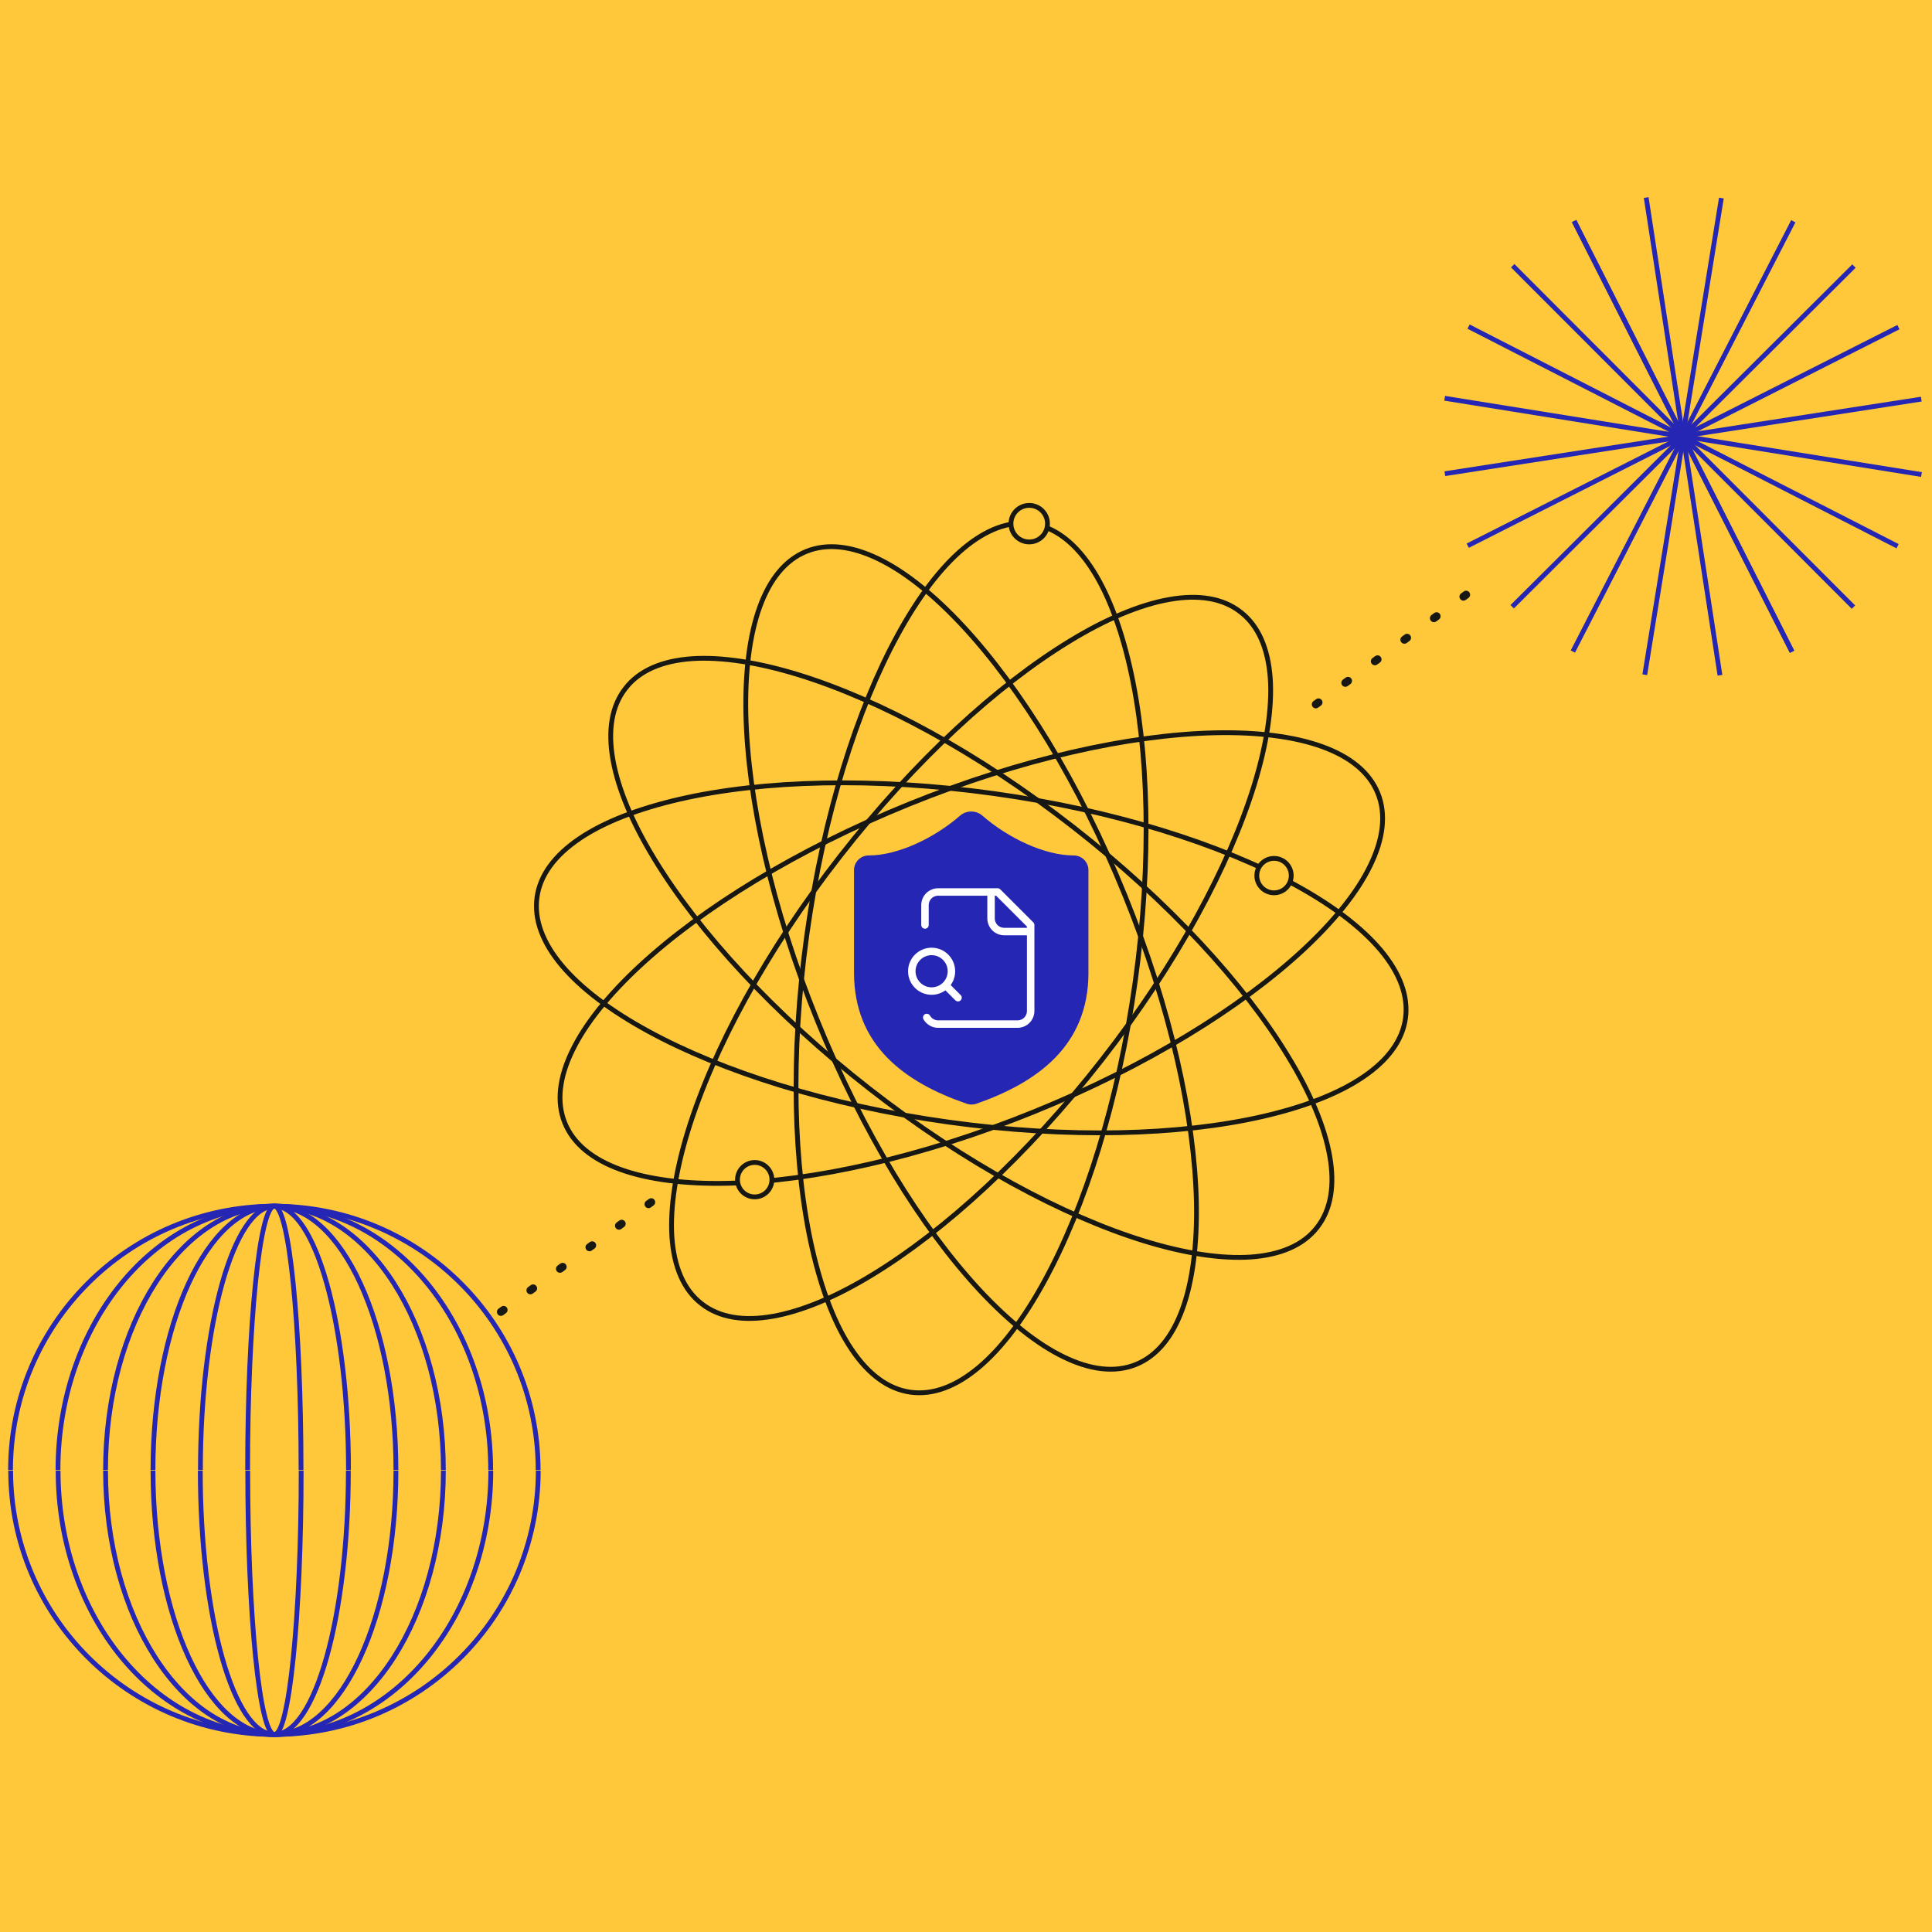 <?xml version="1.0" encoding="UTF-8"?>
<svg id="Layer_1" data-name="Layer 1" xmlns="http://www.w3.org/2000/svg" viewBox="0 0 1200 1200">
  <defs>
    <style>
      .cls-1 {
        stroke: #2526b3;
      }

      .cls-1, .cls-2, .cls-3 {
        stroke-width: 2.98px;
      }

      .cls-1, .cls-4, .cls-3, .cls-5 {
        fill: none;
      }

      .cls-2, .cls-6 {
        fill: #ffc83a;
      }

      .cls-2, .cls-4, .cls-3 {
        stroke: #171713;
      }

      .cls-4 {
        stroke-dasharray: 2.06 20.64;
        stroke-width: 4.96px;
      }

      .cls-4, .cls-5 {
        stroke-linecap: round;
      }

      .cls-5 {
        stroke: #fff;
        stroke-linejoin: round;
        stroke-width: 4.64px;
      }

      .cls-7 {
        fill: #2526b3;
      }
    </style>
  </defs>
  <rect class="cls-6" x="-6.27" y="-6.27" width="1212.54" height="1212.54"/>
  <g>
    <g>
      <path class="cls-1" d="M334.24,913.04c0-90.47-73.38-163.85-163.85-163.85-90.47,0-163.85,73.38-163.85,163.85"/>
      <path class="cls-1" d="M304.77,913.04c0-90.47-60.18-163.85-134.38-163.85s-134.38,73.38-134.38,163.85"/>
      <path class="cls-1" d="M275.39,913.04c0-90.47-46.97-163.85-104.92-163.85-57.95,0-104.92,73.38-104.92,163.85"/>
      <path class="cls-1" d="M245.92,913.04c0-90.47-33.76-163.85-75.45-163.85-41.69,0-75.45,73.38-75.45,163.85"/>
      <path class="cls-1" d="M216.45,913.04c0-90.47-20.64-163.85-45.98-163.85-25.34,0-45.98,73.38-45.98,163.85"/>
      <path class="cls-1" d="M186.98,913.04c0-90.47-7.43-163.85-16.59-163.85-9.16,0-16.59,73.38-16.59,163.85"/>
      <path class="cls-1" d="M6.62,913.45c0,90.47,73.38,163.85,163.85,163.85,90.47,0,163.85-73.38,163.85-163.85"/>
      <path class="cls-1" d="M36.09,913.45c0,90.47,60.18,163.85,134.38,163.85,74.21,0,134.38-73.38,134.38-163.85"/>
      <path class="cls-1" d="M65.56,913.45c0,90.47,46.97,163.85,104.92,163.85,57.95,0,104.92-73.38,104.92-163.85"/>
      <path class="cls-1" d="M95.03,913.45c0,90.47,33.76,163.85,75.45,163.85,41.69,0,75.45-73.38,75.45-163.85"/>
      <path class="cls-1" d="M124.41,913.45c0,90.47,20.64,163.85,45.98,163.85,25.34,0,45.98-73.38,45.98-163.85"/>
      <path class="cls-1" d="M153.88,913.45c0,90.47,7.43,163.85,16.59,163.85,9.16,0,16.59-73.38,16.59-163.85"/>
    </g>
    <g>
      <path class="cls-1" d="M1045.54,271.17l67.61,133.6"/>
      <path class="cls-1" d="M1045.54,271.17l22.76,148.25"/>
      <path class="cls-1" d="M1045.54,271.17l-23.94,147.93"/>
      <path class="cls-1" d="M1045.54,271.17l-68.61,133.52"/>
      <path class="cls-1" d="M1045.24,271.32l-105.99,105.54"/>
      <path class="cls-1" d="M1045.54,271.17l-133.9,67.76"/>
      <path class="cls-1" d="M1045.24,271.32l-147.81,22.9"/>
      <path class="cls-1" d="M1045.54,271.17l-148.22-23.79"/>
      <path class="cls-1" d="M1045.54,271.17l-133.38-68.31"/>
      <path class="cls-1" d="M1045.54,271.17l-105.98-106.14"/>
      <path class="cls-1" d="M1045.54,271.17l-67.76-133.9"/>
      <path class="cls-1" d="M1045.24,270.95l-67.61-133.6"/>
      <path class="cls-1" d="M1045.24,270.95l-22.76-148.25"/>
      <path class="cls-1" d="M1045.24,270.95l23.94-147.93"/>
      <path class="cls-1" d="M1045.24,270.95l68.61-133.52"/>
      <path class="cls-1" d="M1045.54,270.8l105.99-105.54"/>
      <path class="cls-1" d="M1045.24,270.95l133.9-67.76"/>
      <path class="cls-1" d="M1045.54,270.8l147.81-22.9"/>
      <path class="cls-1" d="M1045.24,270.95l148.22,23.79"/>
      <path class="cls-1" d="M1045.24,270.95l133.38,68.31"/>
      <path class="cls-1" d="M1045.24,270.95l105.98,106.14"/>
      <path class="cls-1" d="M1045.24,270.95l67.76,133.9"/>
    </g>
    <line class="cls-4" x1="311.12" y1="814.83" x2="405.32" y2="746.1"/>
    <line class="cls-4" x1="817.27" y1="437.49" x2="921.72" y2="361.29"/>
    <g>
      <path class="cls-3" d="M698.75,556.25c-28.31-69.84-64.72-128.65-100.63-167.37-17.99-19.34-35.76-33.65-52.38-41.68-16.54-8.07-31.89-9.99-44.93-4.7-13.03,5.28-22.67,17.23-28.97,34.66-6.25,17.31-9.12,39.98-8.56,66.39,1.2,52.79,16.03,120.35,44.34,190.19,28.31,69.84,64.72,128.65,100.63,167.37,17.99,19.34,35.76,33.65,52.38,41.68,16.54,8.07,31.89,9.99,44.93,4.7,13.03-5.28,22.67-17.23,28.97-34.66,6.25-17.31,9.12-39.98,8.56-66.39-1.2-52.79-16.03-120.35-44.34-190.19Z"/>
      <path class="cls-3" d="M564.56,499.49c-69.84,28.31-128.65,64.72-167.37,100.63-19.34,17.99-33.65,35.76-41.68,52.38-8.07,16.54-9.99,31.89-4.7,44.93,5.28,13.03,17.23,22.67,34.66,28.97,17.31,6.25,39.98,9.12,66.39,8.56,52.79-1.2,120.35-16.03,190.19-44.34,69.84-28.31,128.65-64.72,167.37-100.63,19.34-17.99,33.65-35.76,41.68-52.38,8.07-16.54,9.99-31.89,4.7-44.93-5.28-13.03-17.23-22.67-34.66-28.97-17.31-6.25-39.98-9.12-66.39-8.56-52.79,1.2-120.35,16.03-190.19,44.34Z"/>
      <path class="cls-3" d="M521.92,531.65c-46.37,59.41-79.07,120.31-94.61,170.74-7.75,25.26-11.19,47.76-9.96,66.16,1.31,18.36,7.3,32.62,18.41,41.19,11.06,8.68,26.29,11.05,44.47,7.8,18.18-3.25,39.23-12.08,61.7-25.82,45.07-27.42,96.12-74.05,142.49-133.46,46.37-59.41,79.07-120.31,94.61-170.74,7.75-25.26,11.19-47.76,9.96-66.16-1.31-18.36-7.3-32.62-18.41-41.19-11.06-8.68-26.29-11.05-44.47-7.8-18.18,3.25-39.23,12.08-61.7,25.82-45.07,27.42-96.12,74.05-142.49,133.46Z"/>
      <path class="cls-3" d="M501.13,580.79c-10.34,74.65-8.34,143.8,3.46,195.2,5.92,25.75,14.14,47.03,24.44,62.26,10.33,15.31,22.64,24.59,36.57,26.48,13.93,1.89,28.28-3.63,42.38-15.47,14.09-11.85,27.9-30.11,40.54-53.22,25.37-46.27,46.26-112.24,56.64-186.8,10.34-74.65,8.34-143.8-3.46-195.2-5.92-25.75-14.14-47.03-24.44-62.26-10.33-15.31-22.64-24.59-36.57-26.48-13.93-1.89-28.28,3.63-42.38,15.47-14.09,11.85-27.9,30.11-40.54,53.22-25.37,46.27-46.26,112.24-56.64,186.8Z"/>
      <path class="cls-3" d="M666.61,513.69c-59.41-46.37-120.31-79.07-170.74-94.61-25.26-7.75-47.76-11.19-66.16-9.96-18.36,1.31-32.62,7.3-41.19,18.41-8.68,11.06-11.05,26.29-7.8,44.47,3.25,18.18,12.08,39.23,25.82,61.7,27.42,45.07,74.05,96.12,133.46,142.49,59.41,46.37,120.31,79.07,170.74,94.61,25.26,7.75,47.76,11.19,66.16,9.96,18.36-1.31,32.62-7.3,41.19-18.41,8.68-11.06,11.05-26.29,7.8-44.47-3.25-18.18-12.08-39.23-25.82-61.7-27.33-45.1-74.05-96.12-133.46-142.49Z"/>
      <path class="cls-3" d="M617.48,492.91c-74.65-10.34-143.8-8.34-195.2,3.46-25.75,5.92-47.03,14.14-62.26,24.44-15.31,10.33-24.59,22.64-26.48,36.57-1.89,13.93,3.63,28.28,15.47,42.38,11.85,14.09,30.11,27.9,53.22,40.54,46.27,25.37,112.24,46.26,186.8,56.64,74.65,10.34,143.8,8.34,195.2-3.46,25.75-5.92,47.03-14.14,62.26-24.44,15.31-10.33,24.59-22.64,26.48-36.57,1.89-13.93-3.63-28.28-15.47-42.38-11.85-14.09-30.11-27.9-53.22-40.54-46.27-25.37-112.24-46.26-186.8-56.64Z"/>
      <circle class="cls-2" cx="639.27" cy="325.26" r="11.35"/>
      <circle class="cls-2" cx="791.32" cy="543.85" r="10.69"/>
      <circle class="cls-2" cx="468.76" cy="732.72" r="10.69"/>
    </g>
    <path class="cls-7" d="M676.06,604.13c0,45.5-31.85,68.25-69.71,81.45-1.98.67-4.14.64-6.1-.09-37.95-13.1-69.8-35.85-69.8-81.35v-63.7c0-5.03,4.07-9.1,9.1-9.1,18.2,0,40.95-10.92,56.78-24.75,3.98-3.4,9.85-3.4,13.83,0,15.93,13.92,38.58,24.75,56.78,24.75,5.03,0,9.1,4.07,9.1,9.1v63.7Z"/>
    <path class="cls-5" d="M615.56,554v16.41c0,2.18.87,4.27,2.39,5.8s3.62,2.39,5.8,2.39h16.41M575.61,631.98c.73,1.24,1.76,2.28,3.01,3.01,1.24.73,2.65,1.1,4.09,1.1h49.27c2.18,0,4.27-.87,5.8-2.39,1.53-1.53,2.39-3.64,2.39-5.8v-53.36l-20.52-20.52h-36.94c-2.18,0-4.27.87-5.8,2.39-1.53,1.53-2.39,3.64-2.39,5.8v12.31M595.04,619.68l-6.15-6.15M590.95,603.26c0,6.81-5.52,12.31-12.31,12.31s-12.31-5.52-12.31-12.31,5.52-12.31,12.31-12.31,12.31,5.52,12.31,12.31Z"/>
  </g>
</svg>